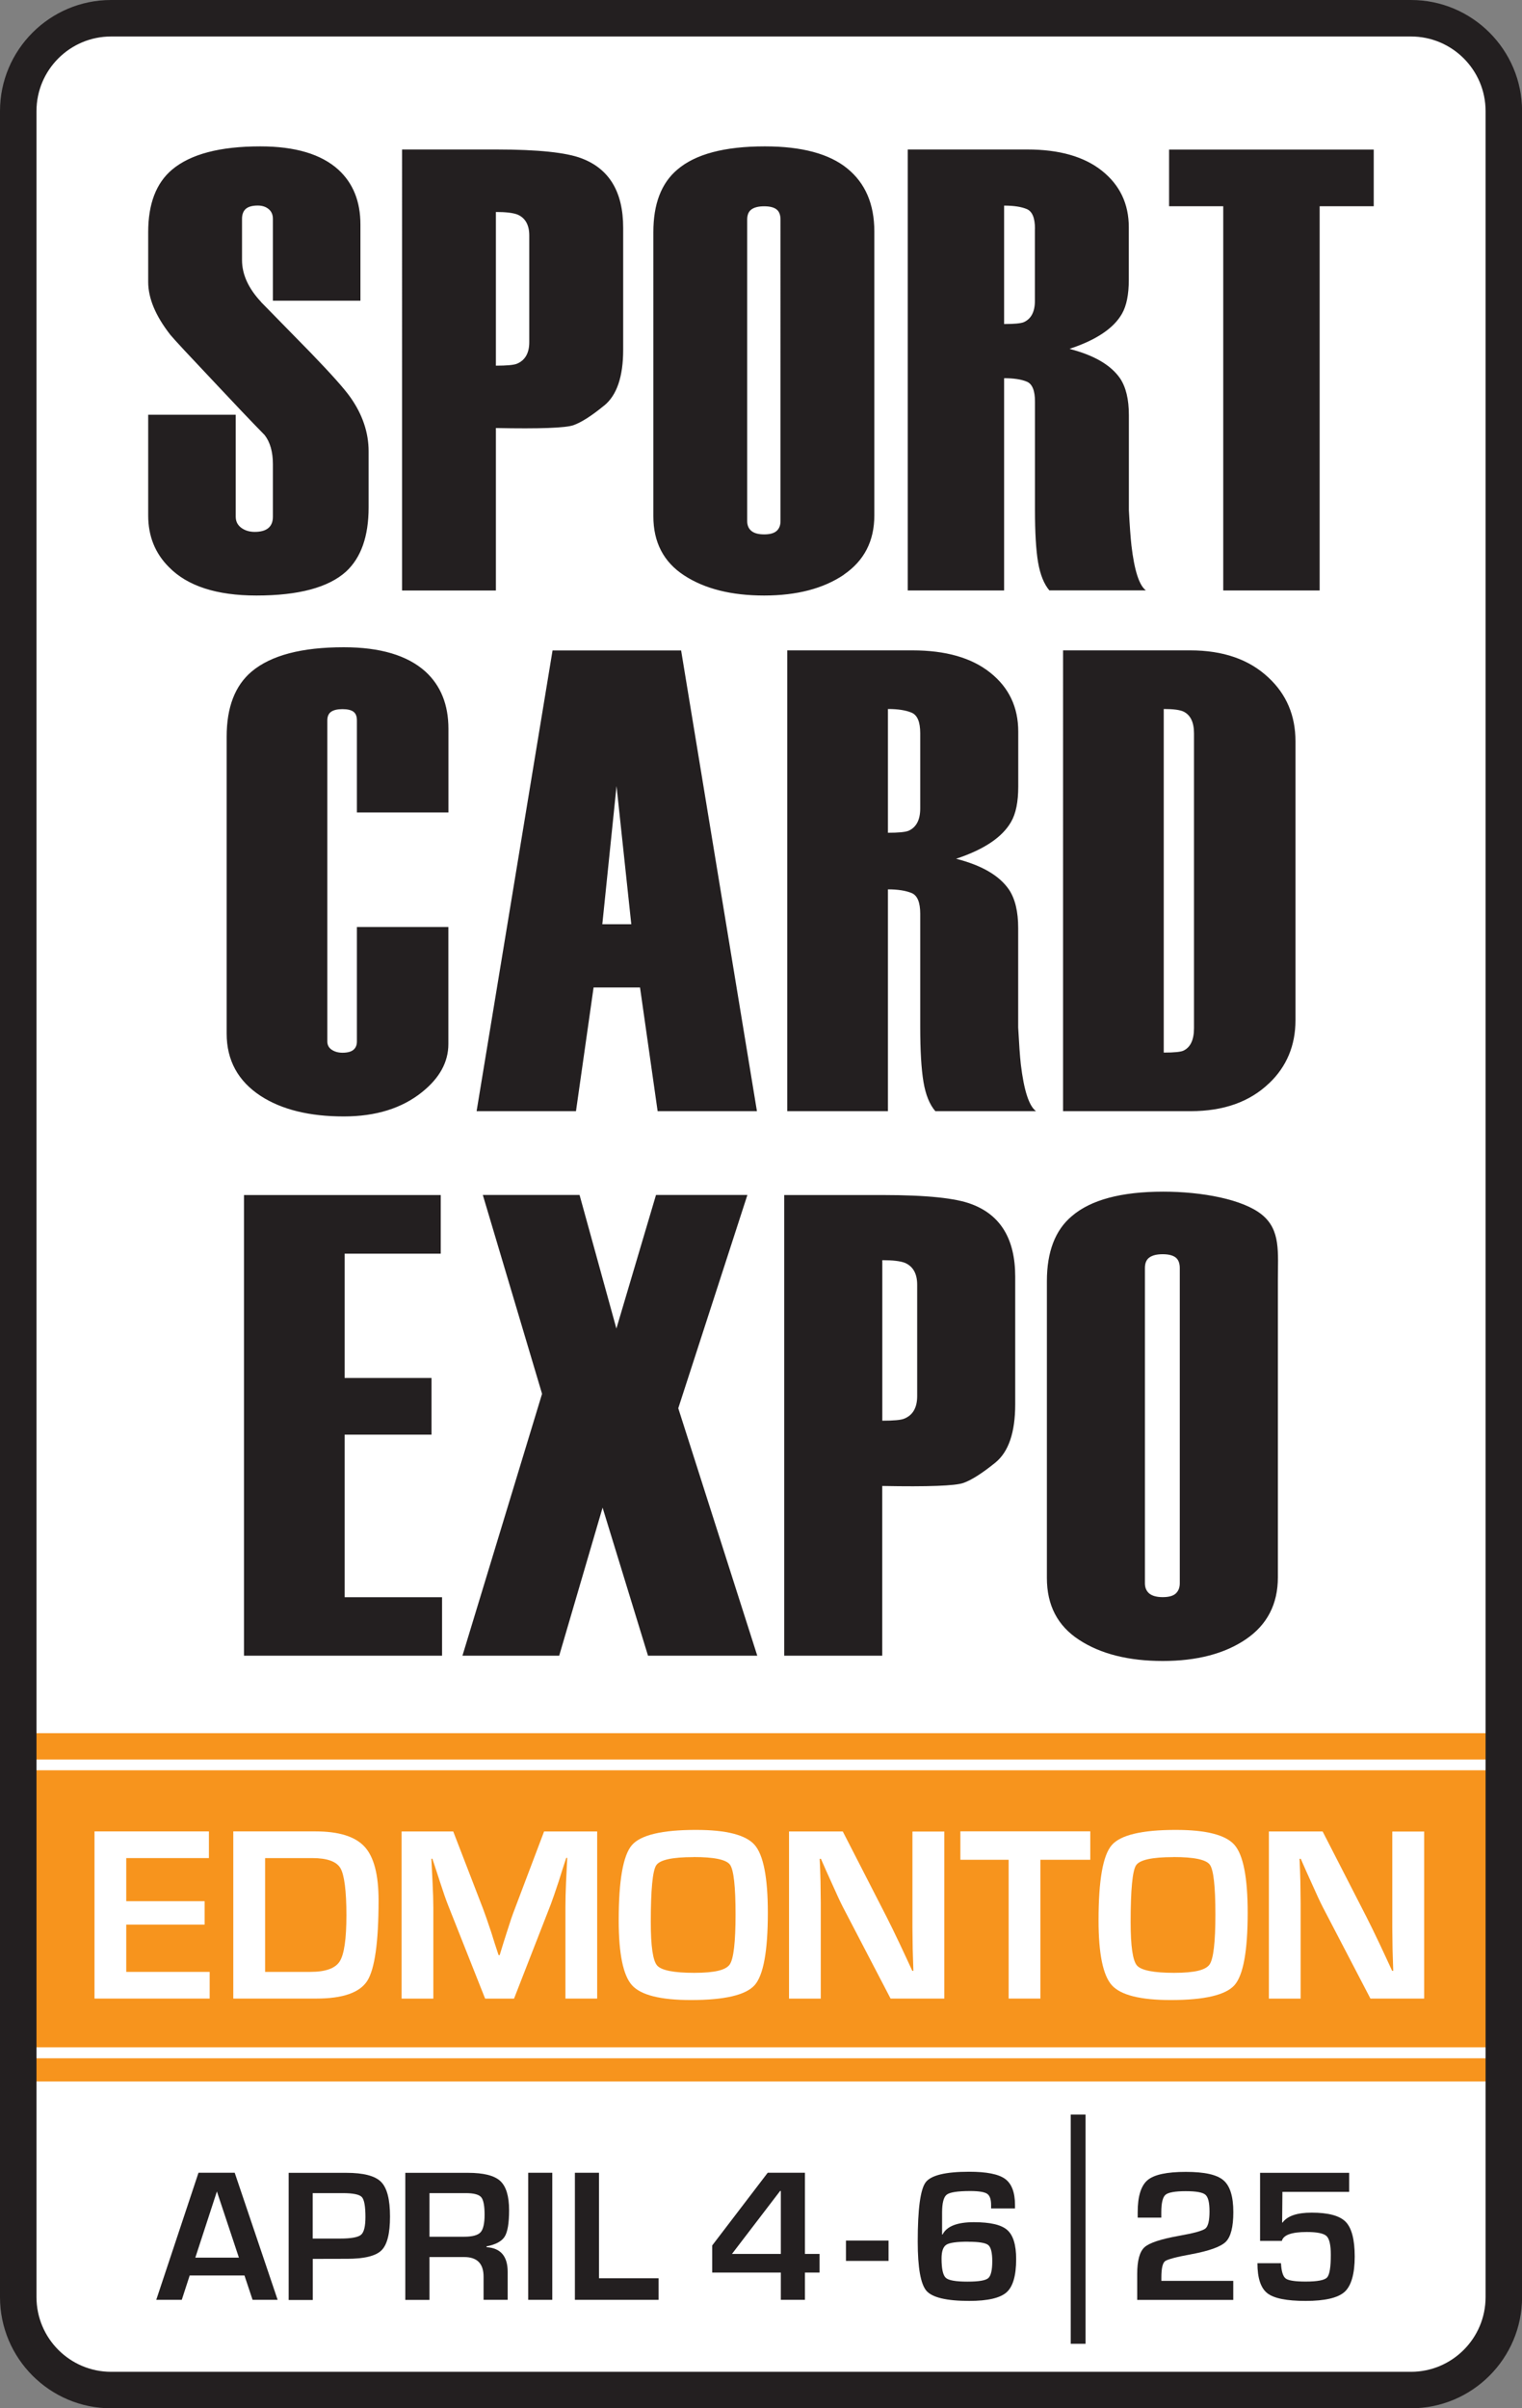 <?xml version="1.0" encoding="UTF-8"?><svg id="Layer_2" xmlns="http://www.w3.org/2000/svg" viewBox="0 0 224.82 355.71"><rect x="0" y="0" width="224.82" height="355.71" fill="#808080" stroke="none"/><defs><style>.cls-1{fill:#f7941d;}.cls-2{fill:#fff;}.cls-3{fill:#231f20;}</style></defs><g id="Layer_1-2"><g><line class="cls-2" x1="159.26" y1="339.29" x2="112.41" y2="16.41"/><path class="cls-2" d="M222.13,339.29c0,7.58-6.13,13.72-13.71,13.72H16.41c-7.57,0-13.71-6.15-13.71-13.72V16.41c0-7.57,6.14-13.72,13.71-13.72H208.42c7.58,0,13.71,6.15,13.71,13.72V339.29"/><path class="cls-3" d="M208.42,353.55H16.41c-7.86,0-14.25-6.4-14.25-14.27V16.41c0-7.86,6.39-14.26,14.25-14.26H208.42c7.86,0,14.25,6.4,14.25,14.26V339.29c0,7.87-6.39,14.27-14.25,14.27ZM16.41,3.24c-7.26,0-13.17,5.91-13.17,13.17V339.29c0,7.27,5.91,13.18,13.17,13.18H208.42c7.26,0,13.17-5.91,13.17-13.18V16.41c0-7.26-5.91-13.17-13.17-13.17H16.41Z"/><rect class="cls-1" x="2.59" y="255.99" width="219.65" height="51.45"/><rect class="cls-3" x="158.16" y="312.33" width="2.19" height="33.85"/><g><path class="cls-3" d="M36.12,336.09h-8.1l-1.17,3.6h-3.77l6.24-18.77h5.35l6.34,18.77h-3.7l-1.2-3.6Zm-.83-2.63l-3.25-9.78-3.19,9.78h6.44Z"/><path class="cls-3" d="M42.64,339.7v-18.77h8.5c2.54,0,4.25,.44,5.14,1.33s1.33,2.59,1.33,5.12-.42,4.18-1.27,5.01-2.55,1.24-5.12,1.24h-.83s-4.19,.01-4.19,.01v6.07h-3.56Zm3.56-9.06h4.06c1.61,0,2.64-.19,3.07-.56,.44-.37,.65-1.25,.65-2.63,0-1.59-.18-2.57-.54-2.95-.36-.38-1.3-.57-2.83-.57h-4.42v6.71Z"/><path class="cls-3" d="M59.87,339.7v-18.77h9.26c2.3,0,3.89,.4,4.76,1.2s1.31,2.24,1.31,4.33c0,1.9-.22,3.2-.65,3.89-.44,.7-1.33,1.18-2.68,1.44v.12c2.08,.13,3.12,1.34,3.12,3.64v4.14h-3.56v-3.42c0-1.93-.95-2.9-2.86-2.9h-5.13v6.33h-3.56Zm3.56-9.33h5.12c1.22,0,2.03-.22,2.43-.65,.4-.43,.6-1.31,.6-2.62s-.17-2.2-.52-2.59-1.1-.58-2.26-.58h-5.36v6.45Z"/><path class="cls-3" d="M81.58,320.92v18.77h-3.56v-18.77h3.56Z"/><path class="cls-3" d="M88.48,320.92v15.58h8.8v3.19h-12.36v-18.77h3.56Z"/><path class="cls-3" d="M118.9,320.92v11.99h2.16v2.75h-2.16v4.03h-3.56v-4.03h-10.14v-4l8.2-10.74h5.5Zm-3.56,11.99v-9.3h-.11l-7.11,9.3h7.22Z"/><path class="cls-3" d="M124.96,330.94h6.29v3h-6.29v-3Z"/><path class="cls-3" d="M149.93,326.19h-3.53v-.43c.01-.88-.18-1.46-.58-1.73-.39-.27-1.23-.41-2.5-.41-1.85,0-3.01,.18-3.47,.53-.46,.35-.69,1.24-.69,2.66v3.23h.07c.61-1.21,2.15-1.82,4.61-1.82s4.06,.38,4.94,1.15c.88,.77,1.32,2.2,1.32,4.3,0,2.43-.47,4.07-1.42,4.91-.94,.84-2.78,1.27-5.5,1.27-3.36,0-5.46-.5-6.33-1.49-.86-1-1.29-3.42-1.29-7.28,0-4.77,.39-7.68,1.16-8.73,.77-1.05,2.92-1.58,6.44-1.58,2.57,0,4.34,.35,5.31,1.06,.97,.71,1.46,2,1.46,3.87v.5Zm-6.92,4.91c-1.68,0-2.75,.15-3.22,.45-.47,.3-.71,.97-.71,2.03,0,1.53,.21,2.48,.63,2.86s1.49,.56,3.19,.56,2.65-.17,3.06-.5c.41-.33,.61-1.18,.61-2.52,0-1.27-.2-2.07-.6-2.39-.4-.32-1.39-.48-2.96-.48Z"/><path class="cls-3" d="M182.17,336.88v2.82h-14.19v-3.82c0-1.98,.36-3.3,1.07-3.95,.71-.65,2.4-1.21,5.07-1.69,2.21-.39,3.52-.75,3.93-1.08,.41-.33,.61-1.17,.61-2.52s-.2-2.13-.61-2.48c-.41-.35-1.38-.52-2.91-.52s-2.57,.18-2.98,.53c-.41,.35-.62,1.21-.62,2.58v.8h-3.49v-.78c0-2.36,.49-3.94,1.46-4.76,.97-.82,2.86-1.22,5.65-1.22s4.59,.41,5.56,1.24,1.46,2.39,1.46,4.7c0,2.18-.37,3.64-1.11,4.38-.74,.74-2.45,1.35-5.13,1.85-2.21,.4-3.49,.75-3.85,1.02-.36,.28-.54,1.08-.54,2.4v.51h10.63Z"/><path class="cls-3" d="M199.29,320.92v2.82h-9.86l-.04,4.53h.07c.7-.97,2.13-1.46,4.29-1.46,2.47,0,4.14,.45,5.03,1.36,.88,.91,1.33,2.62,1.33,5.13s-.5,4.31-1.49,5.21c-.99,.89-2.91,1.34-5.75,1.34s-4.7-.38-5.67-1.14-1.46-2.24-1.46-4.43h3.48c.06,1.21,.3,1.96,.7,2.26,.4,.3,1.38,.45,2.94,.45,1.73,0,2.79-.2,3.16-.6,.38-.4,.56-1.52,.56-3.36,0-1.44-.21-2.36-.63-2.76-.42-.4-1.4-.6-2.93-.6-2.23,0-3.45,.44-3.67,1.31h-3.22v-10.05h13.16Z"/></g><rect class="cls-2" x="2.63" y="259.88" width="219.56" height="1.59"/><rect class="cls-2" x="2.13" y="302.39" width="220.56" height="1.62"/><path class="cls-3" d="M208.42,355.71H16.41c-9.05,0-16.41-7.37-16.41-16.42V16.41C0,7.36,7.36,0,16.41,0H208.42c9.05,0,16.41,7.36,16.41,16.41V339.29c0,9.05-7.36,16.42-16.41,16.42ZM16.41,5.39c-6.08,0-11.02,4.94-11.02,11.02V339.29c0,6.08,4.94,11.03,11.02,11.03H208.42c6.08,0,11.02-4.95,11.02-11.03V16.41c0-6.08-4.94-11.02-11.02-11.02H16.41Z"/><g><path class="cls-2" d="M18.65,274.44v6.37h11.58v3.46h-11.58v6.98h12.32v3.94H13.96v-24.69H30.86v3.94h-12.21Z"/><path class="cls-2" d="M34.46,295.19v-24.69h12.14c3.45,0,5.86,.75,7.25,2.26s2.07,4.15,2.07,7.92c0,6.16-.56,10.12-1.66,11.88-1.11,1.75-3.61,2.63-7.51,2.63h-12.28Zm4.69-3.94h6.68c2.24,0,3.69-.51,4.35-1.55s.99-3.31,.99-6.83-.3-5.96-.89-6.95c-.59-.99-1.98-1.48-4.16-1.48h-6.96v16.81Z"/><path class="cls-2" d="M88.21,270.5v24.69h-4.69v-13.46c0-1.07,.03-2.29,.09-3.65l.09-1.84,.09-1.83h-.15l-.56,1.72-.54,1.72c-.51,1.54-.9,2.68-1.18,3.42l-5.43,13.93h-4.27l-5.48-13.82c-.3-.76-.7-1.9-1.19-3.42l-.56-1.72-.56-1.7h-.15l.09,1.79,.09,1.81c.07,1.4,.11,2.6,.11,3.6v13.46h-4.69v-24.69h7.63l4.41,11.43c.3,.8,.7,1.94,1.19,3.42l.54,1.72,.56,1.7h.16l.52-1.7,.54-1.7c.45-1.44,.83-2.57,1.16-3.4l4.34-11.47h7.8Z"/><path class="cls-2" d="M102.81,270.28c4.49,0,7.38,.74,8.67,2.23,1.29,1.49,1.94,4.82,1.94,10,0,5.66-.65,9.22-1.94,10.69-1.3,1.47-4.44,2.21-9.42,2.21-4.49,0-7.39-.73-8.7-2.18s-1.97-4.65-1.97-9.6c0-5.88,.65-9.58,1.94-11.09,1.29-1.51,4.46-2.26,9.5-2.26Zm-.36,4.02c-3.15,0-4.99,.4-5.52,1.21-.53,.81-.8,3.61-.8,8.39,0,3.55,.31,5.68,.93,6.4s2.45,1.09,5.49,1.09,4.65-.41,5.23-1.22c.58-.81,.87-3.28,.87-7.41s-.27-6.58-.82-7.34-2.34-1.13-5.38-1.13Z"/><path class="cls-2" d="M139.49,270.5v24.69h-7.94l-7.06-13.55c-.35-.68-.9-1.86-1.65-3.55l-.8-1.77-.78-1.77h-.18l.07,1.63,.05,1.61,.04,3.24v14.17h-4.69v-24.69h7.94l6.42,12.52c.57,1.11,1.22,2.45,1.97,4.03l.94,2.01,.94,2.03h.16l-.05-1.59-.05-1.59-.04-3.18v-14.22h4.69Z"/><path class="cls-2" d="M153.68,274.69v20.5h-4.69v-20.5h-7.13v-4.2h19.19v4.2h-7.38Z"/><path class="cls-2" d="M173.69,270.28c4.49,0,7.38,.74,8.67,2.23,1.29,1.49,1.94,4.82,1.94,10,0,5.66-.65,9.22-1.94,10.69-1.3,1.47-4.44,2.21-9.42,2.21-4.49,0-7.39-.73-8.7-2.18s-1.97-4.65-1.97-9.6c0-5.88,.64-9.58,1.94-11.09,1.29-1.51,4.46-2.26,9.5-2.26Zm-.36,4.02c-3.15,0-4.99,.4-5.52,1.21-.53,.81-.8,3.61-.8,8.39,0,3.55,.31,5.68,.93,6.4s2.45,1.09,5.49,1.09,4.65-.41,5.23-1.22c.58-.81,.87-3.28,.87-7.41s-.27-6.58-.82-7.34-2.34-1.13-5.38-1.13Z"/><path class="cls-2" d="M210.37,270.5v24.69h-7.94l-7.06-13.55c-.35-.68-.9-1.86-1.65-3.55l-.8-1.77-.78-1.77h-.18l.07,1.63,.05,1.61,.04,3.24v14.17h-4.69v-24.69h7.94l6.42,12.52c.57,1.11,1.22,2.45,1.97,4.03l.94,2.01,.94,2.03h.16l-.05-1.59-.05-1.59-.04-3.18v-14.22h4.69Z"/></g><path class="cls-3" d="M174.27,187.3c0-.71-.2-1.24-.6-1.56-.41-.32-1.05-.49-1.92-.49s-1.53,.16-1.98,.49c-.44,.32-.65,.84-.65,1.56v46.55c0,.64,.21,1.15,.65,1.52,.44,.35,1.1,.53,1.98,.53s1.52-.17,1.92-.53c.4-.37,.6-.87,.6-1.52v-46.55m9.77,54.82c-3.15,2.14-7.25,3.21-12.29,3.21s-9.18-1.04-12.35-3.12c-3.19-2.07-4.76-5.12-4.76-9.13v-43.85c0-4.34,1.23-7.55,3.69-9.61,2.79-2.4,7.29-3.61,13.51-3.61,5.7,0,11.77,1.13,14.56,3.4,2.79,2.27,2.36,5.52,2.36,9.73v43.84c0,3.95-1.58,7-4.72,9.14Zm-48.56-52.37c0-1.63-.61-2.71-1.82-3.23-.68-.26-1.78-.39-3.33-.39v23.71c1.69,0,2.76-.1,3.23-.3,1.28-.51,1.92-1.63,1.92-3.33v-16.47Zm11.55,26.28c-1.95,1.58-3.54,2.59-4.74,3.01-1.21,.42-5.19,.57-11.97,.44v25.07h-14.48v-68.04h14.59c6.42,0,10.79,.45,13.12,1.36,4.28,1.62,6.41,5.18,6.41,10.69v18.86c0,4.14-.97,7.01-2.93,8.61Zm-35.17,28.52h-16.14l-6.71-21.87-6.41,21.87h-14.29l11.76-38.68-8.75-29.37h14.29l5.44,19.73,5.85-19.73h13.5l-10.21,31.5,11.67,36.55Zm-46.56-8.65v8.65h-29.26v-68.04h29.06v8.66h-14.19v18.36h12.83v8.37h-12.83v24.01h14.38Z"/><path class="cls-3" d="M194.93,30.46v56.75h-14.24V30.46h-8v-8.37h30.23v8.37h-7.99m-42.05,3.33c0-1.6-.4-2.57-1.21-2.91-.81-.34-1.93-.51-3.35-.51v17.49c1.48,0,2.45-.09,2.9-.27,1.1-.49,1.65-1.54,1.65-3.15v-10.64Zm2.13,53.42c-.79-.93-1.35-2.31-1.67-4.14-.31-1.83-.46-4.42-.46-7.76v-16.01c0-1.61-.4-2.6-1.21-2.93-.81-.34-1.93-.51-3.35-.51v31.35h-14.23V22.08h17.67c4.71,0,8.39,1.05,11.02,3.15,2.63,2.1,3.96,4.87,3.96,8.33v7.78c0,2.16-.34,3.83-1.01,5-1.23,2.16-3.82,3.89-7.76,5.19,3.63,.93,6.12,2.38,7.49,4.37,.86,1.3,1.29,3.1,1.29,5.4v14.06c.12,2.31,.25,4.04,.38,5.22,.43,3.67,1.14,5.88,2.13,6.62h-14.23Zm-39.72-54.78c0-.68-.19-1.19-.57-1.49-.39-.31-1-.47-1.84-.47s-1.47,.16-1.89,.47c-.42,.31-.62,.81-.62,1.49v44.54c0,.62,.21,1.11,.62,1.45,.42,.34,1.04,.51,1.89,.51s1.45-.17,1.84-.51c.38-.34,.57-.83,.57-1.45V32.42Zm9.36,52.46c-3.02,2.04-6.94,3.07-11.78,3.07s-8.78-.99-11.81-2.97c-3.04-1.98-4.55-4.9-4.55-8.74V34.28c0-4.16,1.18-7.23,3.53-9.22,2.67-2.3,6.99-3.44,12.93-3.44,5.46,0,9.52,1.09,12.18,3.26,2.67,2.17,4,5.27,4,9.3v41.95c0,3.8-1.51,6.7-4.51,8.75Zm-46.47-50.11c0-1.56-.59-2.6-1.74-3.09-.65-.25-1.71-.38-3.19-.38v22.7c1.61,0,2.64-.1,3.09-.28,1.22-.5,1.84-1.57,1.84-3.19v-15.76Zm11.05,25.13c-1.86,1.53-3.39,2.49-4.52,2.89-1.16,.41-4.99,.55-11.46,.42v24h-13.86V22.08h13.95c6.14,0,10.33,.45,12.57,1.31,4.09,1.55,6.14,4.96,6.14,10.24v18.05c0,3.96-.94,6.71-2.81,8.23Zm-50.67-15.3c2.61,2.67,5.08,5.18,7.38,7.54,2.99,3.1,4.93,5.27,5.8,6.51,1.8,2.54,2.71,5.22,2.71,8v8.28c0,4.28-1.12,7.44-3.34,9.49-2.61,2.35-7.01,3.53-13.22,3.53-5.89,0-10.2-1.4-12.93-4.19-2.05-2.04-3.07-4.59-3.07-7.63v-14.88h12.93v15.06c0,.68,.27,1.23,.82,1.64,.55,.4,1.21,.6,1.98,.6,.9,0,1.57-.19,2.01-.56,.46-.38,.68-.94,.68-1.68v-7.76c0-1.8-.4-3.24-1.21-4.29-2.19-2.24-4.53-4.71-7.03-7.38-4.1-4.34-6.42-6.83-6.91-7.44-2.19-2.8-3.27-5.4-3.27-7.82v-7.35c0-4.16,1.17-7.23,3.52-9.22,2.74-2.3,7.08-3.44,13.04-3.44,5.14,0,8.99,1.14,11.53,3.44,2.17,1.99,3.26,4.68,3.26,8.1v11.25h-12.93v-12.09c0-.61-.21-1.1-.63-1.44-.42-.35-.96-.52-1.6-.52-.77,0-1.36,.15-1.75,.47-.38,.32-.58,.82-.58,1.49v6.09c0,2.12,.94,4.18,2.81,6.18"/><path class="cls-3" d="M176.37,108.33c0-1.63-.5-2.7-1.53-3.22-.54-.26-1.51-.39-2.94-.39v50.75c1.55,0,2.54-.1,2.94-.3,1.03-.51,1.53-1.62,1.53-3.31v-43.52m11.08,51.67c-2.86,2.74-6.71,4.11-11.57,4.11h-18.85V96.06h18.76c4.87,0,8.72,1.33,11.57,4.01,2.66,2.47,4,5.61,4,9.43v41.18c0,3.75-1.31,6.86-3.89,9.32Zm-51.52-51.71c0-1.67-.42-2.68-1.28-3.04-.85-.36-2-.54-3.49-.54v18.28c1.56,0,2.57-.1,3.04-.29,1.15-.51,1.73-1.61,1.73-3.29v-11.12Zm2.23,55.82c-.84-.97-1.43-2.41-1.75-4.32-.32-1.91-.48-4.62-.48-8.11v-16.73c0-1.68-.42-2.71-1.28-3.06-.85-.35-2-.54-3.49-.54v32.76h-14.87V96.06h18.47c4.92,0,8.76,1.09,11.52,3.3,2.75,2.19,4.13,5.09,4.13,8.7v8.12c0,2.26-.35,4-1.07,5.23-1.29,2.25-3.99,4.07-8.11,5.43,3.8,.97,6.4,2.49,7.82,4.57,.9,1.36,1.35,3.25,1.35,5.64v14.7c.13,2.41,.25,4.22,.39,5.46,.46,3.83,1.2,6.14,2.24,6.91h-14.88Zm-47.09-48.02l-2.1,20.41h4.28l-2.18-20.41Zm6.07,48.02l-2.6-18.27h-6.86l-2.6,18.27h-14.68l11.22-68.05h18.99l11.2,68.05h-14.67Zm-30.91-27.22v17.31c0,2.66-1.3,5.02-3.88,7.09-2.98,2.4-6.84,3.6-11.57,3.6-5.05,0-9.14-1-12.25-3.01-3.37-2.2-5.05-5.28-5.05-9.23v-43.84c0-4.35,1.23-7.55,3.69-9.63,2.86-2.4,7.39-3.59,13.61-3.59,5.38,0,9.4,1.2,12.06,3.59,2.27,2.08,3.4,4.9,3.4,8.47v12.34h-13.52v-13.6c0-.58-.16-1.01-.5-1.27-.34-.26-.89-.39-1.63-.39s-1.31,.13-1.68,.39c-.37,.26-.56,.68-.56,1.27v47.43c0,.52,.22,.93,.65,1.22,.44,.29,.97,.44,1.59,.44,.74,0,1.29-.15,1.63-.44,.34-.29,.5-.71,.5-1.22v-16.91h13.52Z"/></g></g></svg>